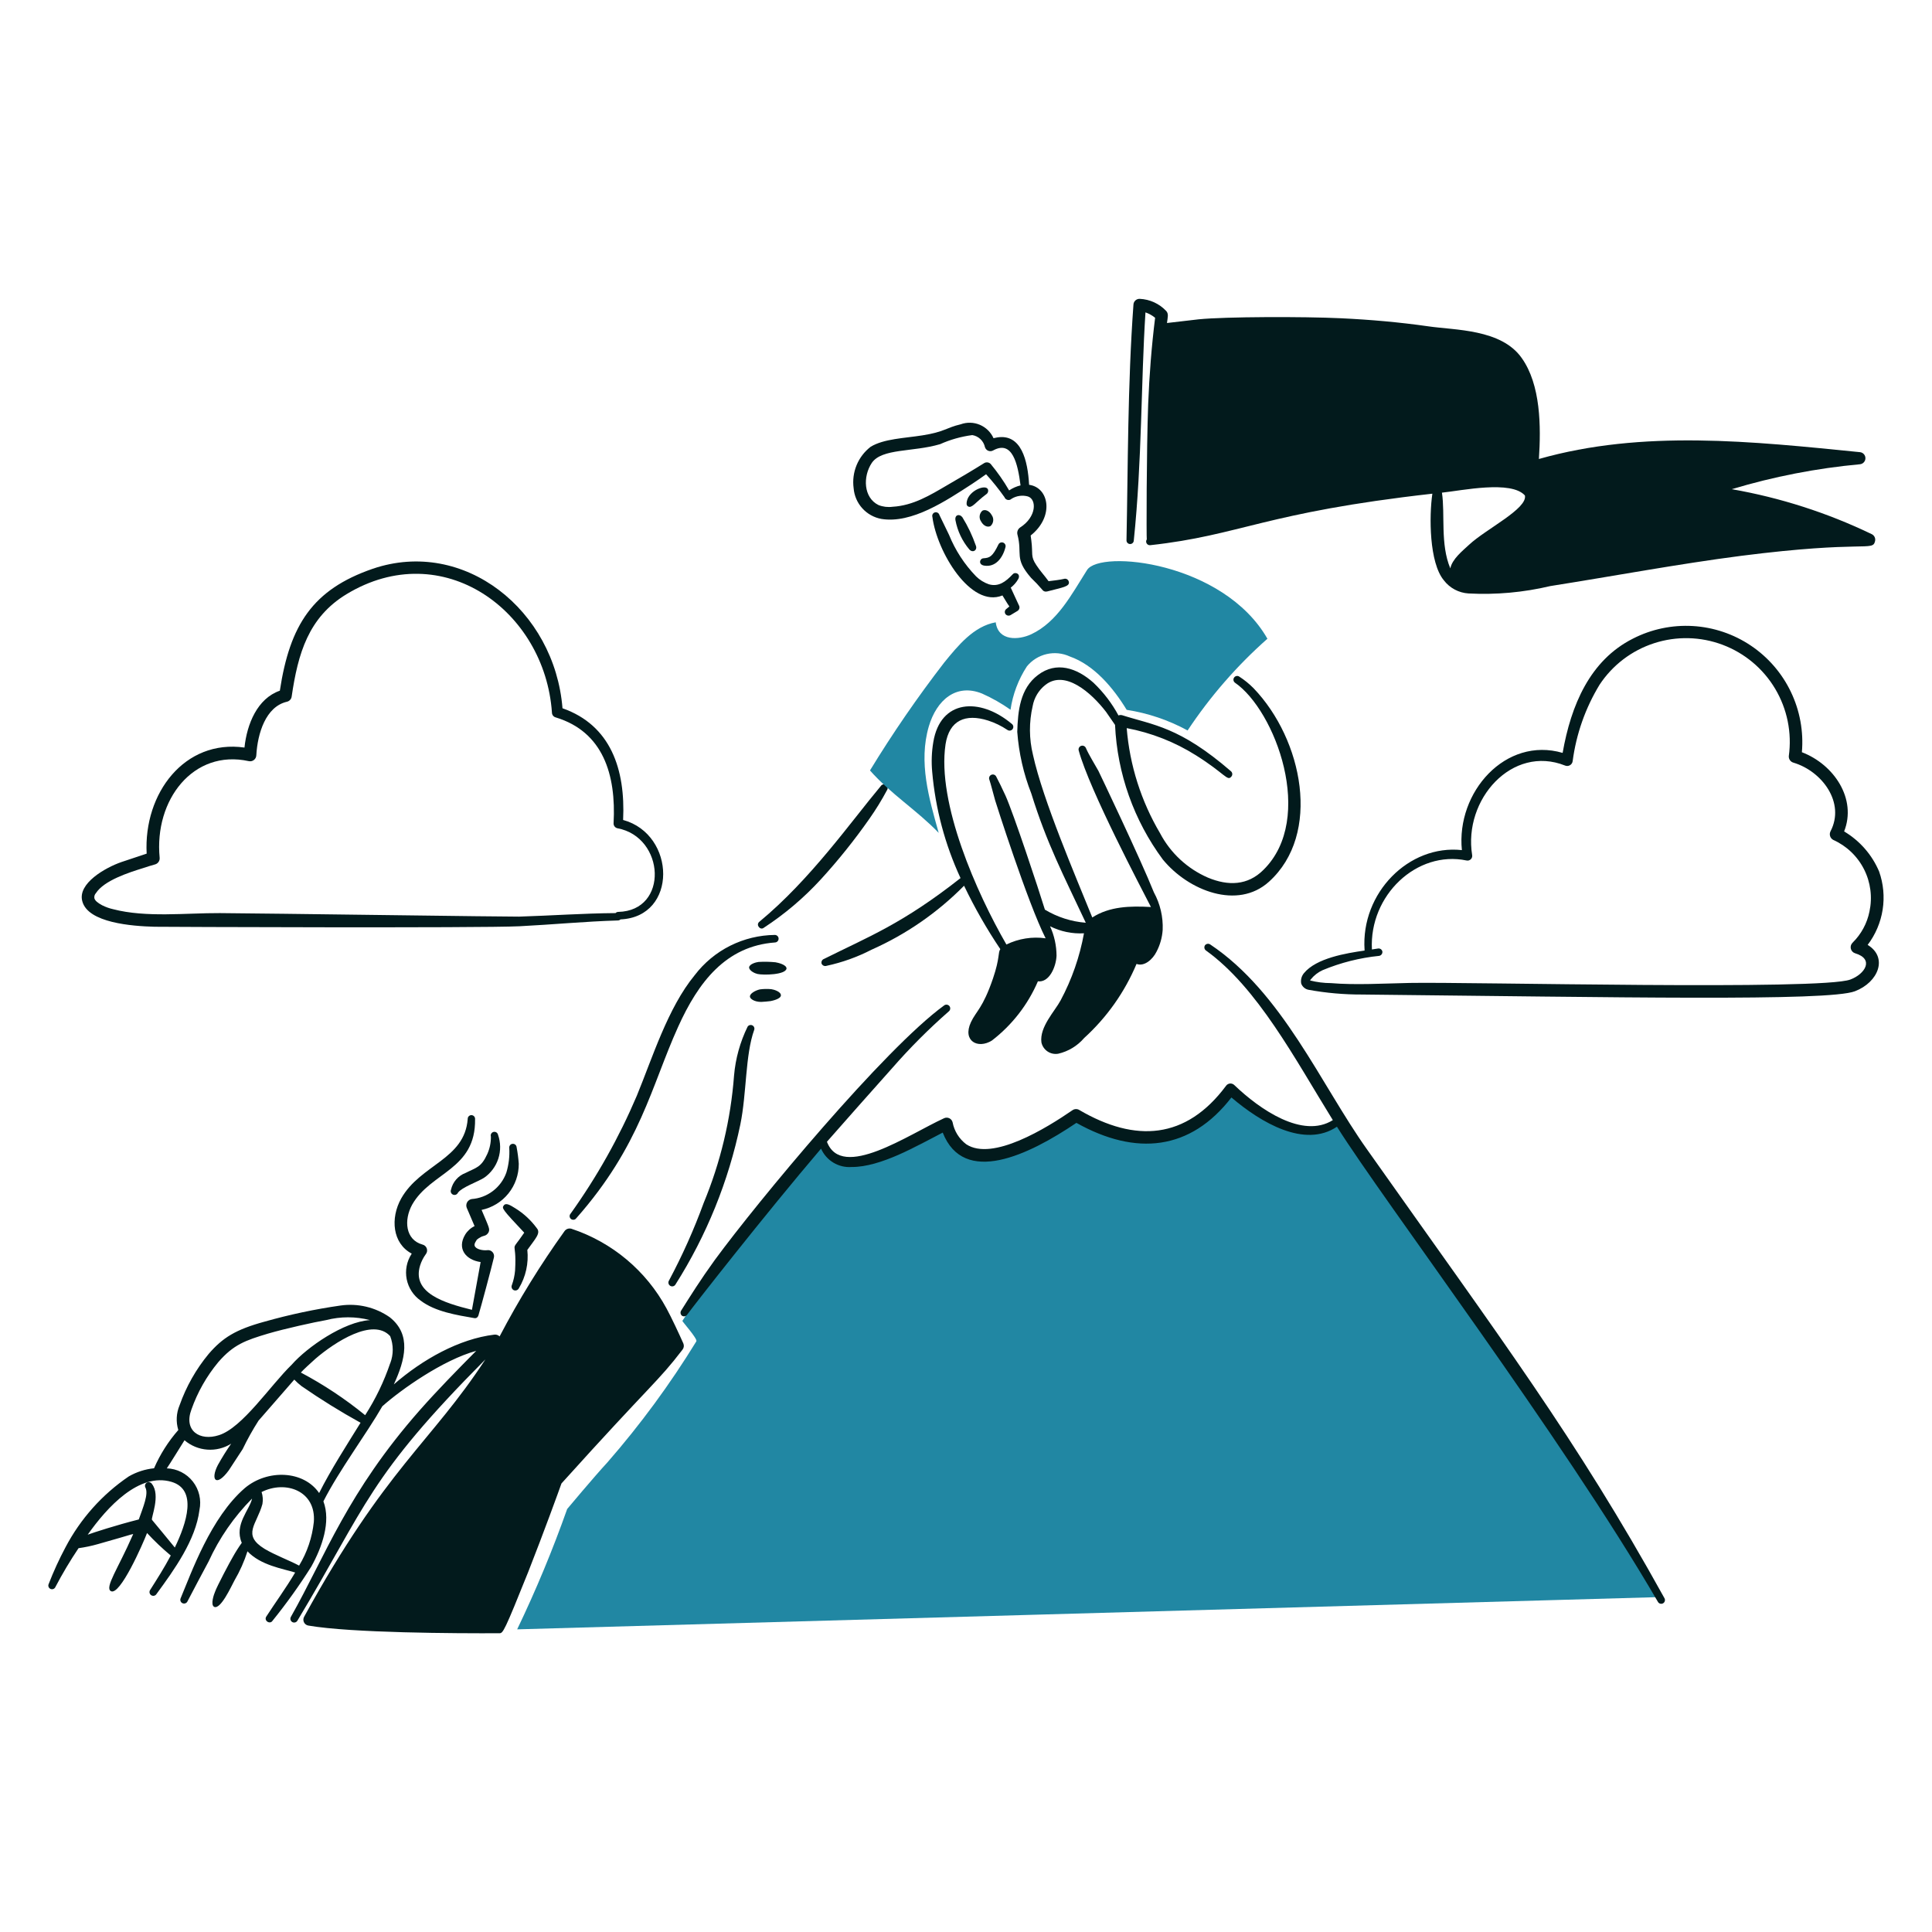 <?xml version="1.0" encoding="utf-8"?>
<svg xmlns="http://www.w3.org/2000/svg" width="124" height="124" viewBox="0 0 124 124" fill="none">
<path d="M33.193 104.575C34.401 102.059 35.472 99.48 36.403 96.85C36.403 96.85 38.102 94.815 38.993 93.85C41.107 91.426 43.014 88.83 44.694 86.088C44.783 85.926 43.771 84.804 43.797 84.777C47.641 78.871 50.271 76.482 52.601 73.271C54.479 76.029 58.58 73.858 60.723 72.422C62.149 76.452 66.869 73.051 69.067 71.635C69.809 72.256 70.721 72.639 71.684 72.736C72.587 72.998 73.524 73.122 74.464 73.103C76.215 72.925 78.014 71.425 79.042 70.077C80.124 71.472 81.709 72.386 83.457 72.626C83.919 72.706 84.392 72.683 84.844 72.558C85.295 72.434 85.714 72.212 86.069 71.908C87.921 74.829 90.023 77.529 91.985 80.377C93.852 83.12 95.643 85.941 97.565 88.658C100.685 93.095 104.089 97.563 106.391 102.508L33.193 104.575Z" fill="#2187A3"/>
<path d="M65.389 38.837L64.872 37.716C65.06 37.573 65.219 37.394 65.338 37.189C65.549 36.847 65.171 36.673 65.003 36.853C64.549 37.336 64.094 37.682 63.464 37.5C63.157 37.393 62.878 37.22 62.646 36.992C61.901 36.223 61.312 35.318 60.91 34.326C60.879 34.264 60.32 33.108 60.29 33.046C60.282 33.016 60.267 32.989 60.248 32.965C60.228 32.94 60.204 32.92 60.177 32.906C60.15 32.891 60.12 32.882 60.089 32.879C60.059 32.876 60.028 32.879 59.998 32.888C59.968 32.897 59.941 32.912 59.917 32.931C59.893 32.951 59.874 32.975 59.859 33.003C59.845 33.03 59.836 33.06 59.834 33.091C59.831 33.122 59.835 33.153 59.844 33.182C60.129 35.408 62.302 39.049 64.339 38.217C64.496 38.461 64.624 38.705 64.784 38.925L64.599 39.077C64.572 39.095 64.549 39.118 64.531 39.145C64.513 39.172 64.501 39.202 64.495 39.234C64.489 39.266 64.49 39.299 64.497 39.33C64.504 39.362 64.518 39.392 64.537 39.418C64.577 39.468 64.636 39.501 64.7 39.51C64.765 39.519 64.83 39.503 64.883 39.465L65.302 39.213C65.333 39.195 65.36 39.17 65.381 39.141C65.402 39.112 65.418 39.079 65.426 39.044C65.434 39.009 65.435 38.972 65.428 38.937C65.422 38.901 65.409 38.868 65.389 38.837Z" fill="#021A1C"/>
<path d="M61.323 33.389C61.453 34.081 61.76 34.728 62.214 35.266C62.442 35.518 62.754 35.3 62.629 35.01C62.409 34.377 62.12 33.77 61.768 33.2C61.584 32.954 61.264 33.039 61.323 33.389Z" fill="#021A1C"/>
<path d="M63.162 36.301C63.883 36.425 64.356 35.822 64.531 35.126C64.549 35.068 64.545 35.006 64.52 34.951C64.494 34.896 64.449 34.852 64.393 34.829C64.337 34.805 64.274 34.804 64.217 34.824C64.16 34.845 64.113 34.886 64.085 34.94C63.698 35.746 63.512 35.803 63.12 35.832C62.871 35.847 62.778 36.235 63.162 36.301Z" fill="#021A1C"/>
<path d="M68.59 37.307C68.569 37.247 68.526 37.197 68.469 37.168C68.412 37.139 68.346 37.135 68.285 37.155C68.03 37.217 67.584 37.267 67.299 37.302C67.051 36.956 66.741 36.625 66.513 36.269C66.126 35.688 66.308 35.577 66.193 34.69C66.179 34.585 66.161 34.475 66.15 34.37C67.674 33.164 67.345 31.292 66.05 31.115C65.963 29.544 65.547 27.824 63.997 28.077C63.923 28.089 63.839 28.109 63.766 28.124C63.592 27.737 63.278 27.43 62.887 27.264C62.496 27.099 62.057 27.088 61.658 27.233C60.732 27.449 60.621 27.719 59.214 27.941C58.042 28.127 56.728 28.158 55.879 28.676C55.48 28.984 55.168 29.392 54.977 29.858C54.785 30.325 54.72 30.834 54.788 31.334C54.826 31.814 55.022 32.267 55.344 32.623C55.666 32.98 56.098 33.22 56.571 33.306C58.523 33.624 60.732 32.135 62.387 31.061C62.691 30.862 62.99 30.652 63.289 30.438C63.711 30.903 64.104 31.393 64.467 31.906C64.483 31.95 64.51 31.99 64.545 32.021C64.58 32.052 64.623 32.074 64.669 32.085C64.715 32.095 64.763 32.094 64.808 32.081C64.853 32.068 64.894 32.043 64.928 32.01C65.083 31.915 65.257 31.853 65.437 31.828C65.617 31.803 65.801 31.815 65.976 31.864C66.55 32.05 66.534 33.181 65.473 33.856C65.402 33.905 65.348 33.973 65.317 34.053C65.287 34.132 65.28 34.219 65.3 34.302C65.64 35.575 65.069 35.813 66.176 37.087C66.425 37.324 66.662 37.574 66.884 37.837C66.918 37.889 66.968 37.93 67.026 37.952C67.084 37.974 67.148 37.977 67.209 37.961C68.182 37.7 68.714 37.651 68.59 37.307ZM63.582 29.777C63.526 29.72 63.452 29.685 63.372 29.677C63.293 29.669 63.214 29.69 63.148 29.735C62.417 30.193 61.512 30.727 60.819 31.125C59.681 31.792 58.614 32.446 57.289 32.525C56.983 32.566 56.67 32.529 56.382 32.415C55.417 31.937 55.372 30.589 55.952 29.713C56.593 28.765 58.595 29.024 60.337 28.508C60.993 28.214 61.689 28.018 62.403 27.925C62.6 27.957 62.783 28.047 62.928 28.185C63.073 28.323 63.173 28.501 63.215 28.696C63.231 28.749 63.258 28.798 63.296 28.839C63.333 28.88 63.38 28.912 63.431 28.933C63.483 28.953 63.539 28.961 63.594 28.956C63.649 28.952 63.703 28.935 63.751 28.906C64.979 28.235 65.325 29.766 65.5 31.153C65.239 31.216 64.991 31.326 64.768 31.476C64.421 30.877 64.024 30.309 63.582 29.777Z" fill="#021A1C"/>
<path d="M56.539 50.441C54.617 52.735 52.04 56.432 48.741 59.157C48.485 59.359 48.8 59.732 49.024 59.545C50.368 58.667 51.597 57.624 52.682 56.441C53.808 55.209 54.852 53.906 55.808 52.539C56.219 51.954 56.593 51.344 56.93 50.714C56.966 50.662 56.98 50.598 56.969 50.536C56.958 50.473 56.923 50.418 56.871 50.382C56.819 50.346 56.755 50.332 56.693 50.343C56.631 50.354 56.575 50.39 56.539 50.441Z" fill="#021A1C"/>
<path d="M76.223 46.883C75.006 46.219 73.682 45.771 72.312 45.559C71.444 44.133 70.214 42.679 68.662 42.134C68.197 41.919 67.674 41.865 67.174 41.981C66.675 42.097 66.229 42.376 65.906 42.774C65.36 43.614 65.002 44.562 64.857 45.553C64.285 45.148 63.673 44.8 63.032 44.515C61.375 43.844 60.118 44.919 59.613 46.623C58.942 48.925 59.623 51.232 60.248 53.456C58.853 52.003 57.174 50.965 55.837 49.449C57.298 47.054 58.889 44.742 60.604 42.521C61.496 41.425 62.498 40.193 63.908 39.941C64.066 41.169 65.387 41.084 66.19 40.707C67.873 39.915 68.78 38.142 69.766 36.59C70.6 35.253 78.529 36.065 81.346 40.996C79.389 42.726 77.667 44.705 76.223 46.883Z" fill="#2187A3"/>
<path d="M63.289 31.729C63.343 31.697 63.384 31.648 63.406 31.59C63.428 31.532 63.429 31.468 63.409 31.409C63.265 31.06 62.191 31.485 62.056 32.169C62.031 32.299 62.015 32.43 62.129 32.5C62.372 32.65 62.598 32.248 63.289 31.729Z" fill="#021A1C"/>
<path d="M63.049 32.779C63.235 32.671 63.505 32.79 63.652 33.063C63.726 33.168 63.76 33.297 63.746 33.425C63.733 33.553 63.673 33.672 63.579 33.76C63.385 33.871 63.117 33.745 62.97 33.472C62.896 33.367 62.863 33.238 62.877 33.111C62.892 32.983 62.953 32.865 63.049 32.779Z" fill="#021A1C"/>
<path d="M80.459 44.174C80.179 43.891 79.87 43.639 79.536 43.424C79.484 43.389 79.42 43.377 79.359 43.389C79.298 43.401 79.243 43.436 79.208 43.487C79.172 43.538 79.158 43.602 79.168 43.663C79.179 43.725 79.213 43.78 79.263 43.817C81.842 45.59 84.452 52.528 81.088 55.832C80.081 56.84 78.828 56.87 77.527 56.328C76.207 55.755 75.123 54.749 74.454 53.476C73.239 51.419 72.507 49.113 72.314 46.732C73.889 47.029 75.394 47.62 76.751 48.473C78.632 49.654 78.774 50.165 79.032 49.842C79.053 49.818 79.069 49.79 79.079 49.76C79.088 49.729 79.092 49.698 79.09 49.666C79.087 49.634 79.079 49.603 79.064 49.575C79.05 49.547 79.03 49.522 79.006 49.501C75.689 46.633 74.019 46.541 72.026 45.905C71.946 45.882 71.862 45.887 71.786 45.919C71.366 45.141 70.827 44.435 70.188 43.825C69.109 42.858 67.793 42.433 66.622 43.321C65.467 44.189 65.328 45.641 65.29 46.971C65.39 48.329 65.694 49.664 66.192 50.931C67.193 54.155 68.258 56.17 69.688 59.224C68.76 59.151 67.862 58.864 67.064 58.383C66.665 57.078 65.052 52.214 64.534 51.063C64.307 50.56 64.1 50.154 63.946 49.857C63.921 49.798 63.874 49.751 63.815 49.726C63.755 49.702 63.689 49.702 63.63 49.727C63.571 49.752 63.524 49.799 63.499 49.858C63.475 49.917 63.475 49.984 63.5 50.043C63.608 50.366 63.715 50.824 63.872 51.374C63.892 51.45 65.958 57.946 67.11 60.222C66.251 60.101 65.374 60.24 64.594 60.621C62.691 57.328 60.12 51.54 60.688 47.763C60.93 46.233 61.956 45.782 63.421 46.247C63.857 46.388 64.272 46.59 64.653 46.845C64.678 46.864 64.707 46.877 64.737 46.885C64.768 46.893 64.799 46.895 64.831 46.891C64.862 46.886 64.892 46.876 64.919 46.86C64.946 46.844 64.97 46.823 64.989 46.798C65.008 46.773 65.021 46.744 65.029 46.713C65.037 46.683 65.039 46.651 65.034 46.62C65.03 46.589 65.02 46.559 65.004 46.532C64.988 46.505 64.967 46.481 64.942 46.462C62.873 44.726 60.353 44.894 59.902 47.627C59.795 48.258 59.771 48.9 59.83 49.538C60.037 51.9 60.653 54.207 61.649 56.358C57.918 59.297 55.733 60.124 52.894 61.542C52.833 61.562 52.782 61.605 52.751 61.662C52.721 61.718 52.714 61.785 52.731 61.847C52.757 61.907 52.804 61.955 52.863 61.981C52.923 62.007 52.99 62.01 53.051 61.988C54.054 61.773 55.024 61.425 55.936 60.955C58.155 59.969 60.17 58.576 61.876 56.848C62.552 58.259 63.329 59.619 64.202 60.917C64.041 61.149 64.187 61.461 63.731 62.804C63.072 64.726 62.657 64.881 62.315 65.61C61.757 66.815 62.763 67.346 63.662 66.784C64.955 65.79 65.972 64.481 66.615 62.983C67.343 63.075 67.779 62.061 67.811 61.341C67.808 60.688 67.666 60.042 67.394 59.449C68.067 59.788 68.819 59.944 69.572 59.901C69.3 61.405 68.794 62.858 68.073 64.205C67.707 64.894 66.709 65.912 66.84 66.901C66.89 67.139 67.031 67.348 67.233 67.484C67.434 67.62 67.681 67.672 67.921 67.63C68.568 67.48 69.15 67.128 69.583 66.623C71.037 65.302 72.184 63.679 72.945 61.867C73.452 62.056 73.987 61.566 74.224 61.09C74.454 60.655 74.589 60.176 74.623 59.685C74.658 58.845 74.463 58.011 74.059 57.274C73.191 55.104 70.532 49.538 70.498 49.475C70.263 49.048 69.895 48.467 69.696 48.012C69.673 47.954 69.628 47.907 69.571 47.88C69.514 47.854 69.449 47.85 69.39 47.871C69.33 47.891 69.281 47.933 69.252 47.989C69.223 48.045 69.216 48.109 69.234 48.17C69.94 50.747 73.302 57.098 73.87 58.214C72.522 58.139 71.218 58.172 70.105 58.885C69.046 56.266 66.938 51.364 66.298 48.443C66.047 47.419 66.041 46.35 66.278 45.322C66.374 44.782 66.665 44.296 67.097 43.958C68.345 42.976 70.026 44.437 70.988 45.689C71.085 45.842 71.392 46.259 71.566 46.526C71.707 49.648 72.775 52.657 74.635 55.168C76.285 57.176 79.436 58.406 81.442 56.594C84.837 53.535 83.616 47.464 80.459 44.174Z" fill="#021A1C"/>
<path d="M29.394 76.548C29.647 76.202 30.62 75.869 31.061 75.598C31.495 75.301 31.819 74.868 31.982 74.367C32.145 73.867 32.139 73.326 31.963 72.829C31.957 72.798 31.944 72.769 31.925 72.743C31.907 72.716 31.883 72.694 31.856 72.678C31.829 72.661 31.798 72.65 31.767 72.645C31.735 72.64 31.703 72.642 31.672 72.65C31.641 72.659 31.612 72.673 31.587 72.692C31.562 72.712 31.541 72.737 31.525 72.765C31.51 72.793 31.5 72.824 31.497 72.855C31.494 72.887 31.497 72.919 31.507 72.95C31.513 73.334 31.434 73.715 31.276 74.066C30.883 74.934 30.572 74.93 29.881 75.282C29.649 75.369 29.442 75.512 29.279 75.699C29.116 75.886 29.002 76.11 28.948 76.352C28.922 76.412 28.921 76.478 28.944 76.539C28.968 76.599 29.014 76.647 29.073 76.673C29.133 76.699 29.2 76.7 29.26 76.677C29.32 76.653 29.368 76.607 29.394 76.548Z" fill="#021A1C"/>
<path d="M33.157 73.627C33.151 73.565 33.121 73.507 33.073 73.467C33.025 73.427 32.962 73.407 32.9 73.413C32.837 73.418 32.779 73.448 32.739 73.497C32.699 73.545 32.679 73.607 32.685 73.67C32.718 74.206 32.655 74.744 32.499 75.259C32.333 75.728 32.033 76.138 31.637 76.44C31.242 76.742 30.767 76.922 30.27 76.958C30.21 76.969 30.153 76.993 30.103 77.029C30.053 77.064 30.012 77.11 29.982 77.163C29.952 77.217 29.934 77.276 29.929 77.337C29.925 77.398 29.933 77.459 29.955 77.516L30.459 78.694C30.209 78.814 30 79.004 29.856 79.24C29.317 80.137 29.888 80.864 30.848 81.002L30.29 84.067C28.495 83.623 26.428 82.985 26.961 81.227C27.043 80.966 27.167 80.719 27.328 80.498C27.369 80.447 27.397 80.386 27.408 80.321C27.419 80.257 27.413 80.19 27.392 80.128C27.37 80.066 27.334 80.011 27.285 79.967C27.236 79.923 27.177 79.892 27.113 79.878C26.018 79.573 25.908 78.311 26.453 77.318C27.64 75.218 30.545 75.081 30.491 71.822C30.493 71.79 30.488 71.758 30.477 71.728C30.467 71.698 30.45 71.67 30.428 71.647C30.406 71.623 30.38 71.605 30.35 71.592C30.321 71.579 30.29 71.572 30.258 71.572C30.226 71.571 30.194 71.577 30.164 71.59C30.135 71.602 30.108 71.62 30.086 71.643C30.063 71.666 30.046 71.693 30.034 71.723C30.023 71.753 30.018 71.785 30.019 71.817C29.82 74.428 26.996 74.721 25.75 76.92C25.041 78.188 25.186 79.806 26.426 80.46L26.411 80.486C26.103 80.964 25.993 81.542 26.102 82.099C26.212 82.656 26.533 83.15 26.998 83.476C27.941 84.194 29.334 84.406 30.433 84.598C30.586 84.628 30.691 84.544 30.735 84.326C30.881 83.843 31.529 81.435 31.7 80.707C31.714 80.645 31.713 80.581 31.697 80.52C31.681 80.46 31.65 80.404 31.607 80.358C31.564 80.311 31.511 80.276 31.451 80.256C31.392 80.235 31.328 80.23 31.266 80.24C31.002 80.271 30.535 80.188 30.463 79.952C30.419 79.809 30.579 79.629 30.605 79.564C30.69 79.493 30.784 79.433 30.883 79.385C31.038 79.302 31.215 79.34 31.355 79.097C31.448 78.876 31.412 78.837 30.909 77.655C31.588 77.513 32.197 77.139 32.632 76.599C33.067 76.059 33.301 75.385 33.296 74.691C33.27 74.334 33.224 73.979 33.157 73.627Z" fill="#021A1C"/>
<path d="M33.647 79.116C32.214 77.599 32.21 77.545 32.325 77.38C32.461 77.176 32.723 77.331 33.069 77.548C33.607 77.88 34.075 78.313 34.449 78.822C34.732 79.144 34.36 79.497 33.845 80.222C33.937 81.082 33.745 81.947 33.3 82.688C33.27 82.746 33.219 82.79 33.158 82.812C33.096 82.833 33.029 82.83 32.969 82.803C32.912 82.774 32.867 82.724 32.846 82.663C32.824 82.603 32.827 82.536 32.854 82.477C32.962 82.177 33.031 81.865 33.059 81.547C33.184 79.36 32.643 80.576 33.647 79.116Z" fill="#021A1C"/>
<path d="M36.978 78.199C41.104 73.534 41.796 69.718 43.518 65.917C44.82 63.026 46.591 60.719 49.748 60.489C49.81 60.485 49.869 60.456 49.91 60.41C49.952 60.363 49.974 60.303 49.972 60.24C49.971 60.178 49.944 60.118 49.9 60.075C49.855 60.031 49.795 60.007 49.733 60.006C48.736 60.017 47.756 60.254 46.865 60.7C45.974 61.146 45.197 61.79 44.593 62.582C42.857 64.686 41.865 67.922 40.87 70.332C39.734 73.001 38.31 75.537 36.621 77.896C36.6 77.919 36.584 77.946 36.573 77.976C36.562 78.005 36.558 78.037 36.56 78.068C36.562 78.1 36.57 78.131 36.584 78.159C36.598 78.187 36.618 78.212 36.642 78.233C36.666 78.253 36.694 78.268 36.724 78.278C36.754 78.287 36.786 78.29 36.817 78.287C36.848 78.284 36.879 78.275 36.906 78.26C36.934 78.245 36.958 78.224 36.978 78.199Z" fill="#021A1C"/>
<path d="M48.614 62.511C48.981 62.596 50.431 62.573 50.481 62.16C50.481 61.915 49.934 61.788 49.773 61.761C49.41 61.725 49.046 61.718 48.682 61.74C48.527 61.759 48.105 61.87 48.079 62.086C48.079 62.31 48.47 62.482 48.614 62.511Z" fill="#021A1C"/>
<path d="M48.856 64.305C48.966 64.3 49.374 64.27 49.459 64.252C49.545 64.234 50.092 64.128 50.12 63.895C50.139 63.647 49.663 63.507 49.5 63.487C49.256 63.464 49.009 63.469 48.766 63.502C48.456 63.574 48.09 63.792 48.137 63.985C48.148 64.091 48.389 64.305 48.856 64.305Z" fill="#021A1C"/>
<path d="M47.981 65.897C47.501 66.879 47.207 67.94 47.113 69.028C46.902 71.843 46.244 74.605 45.162 77.212C44.537 78.923 43.792 80.588 42.933 82.195C42.9 82.25 42.891 82.317 42.907 82.379C42.923 82.442 42.964 82.496 43.019 82.528C43.075 82.561 43.141 82.571 43.204 82.555C43.267 82.539 43.32 82.498 43.353 82.443C45.347 79.296 46.758 75.816 47.517 72.169C47.925 70.192 47.827 67.705 48.408 66.093C48.426 66.038 48.422 65.979 48.399 65.926C48.376 65.873 48.334 65.831 48.281 65.807C48.229 65.783 48.169 65.779 48.114 65.795C48.059 65.812 48.012 65.848 47.981 65.897Z" fill="#021A1C"/>
<path d="M17.961 44.33C18.604 40.109 20.061 37.839 23.919 36.506C29.795 34.503 35.6 39.172 36.102 45.458C39.193 46.545 40.148 49.364 39.993 52.627C43.393 53.557 43.507 58.848 39.826 59.009C39.779 59.054 39.717 59.078 39.652 59.077C37.555 59.139 35.441 59.344 33.344 59.449C30.81 59.573 10.466 59.491 9.917 59.481C8.483 59.443 5.639 59.233 5.281 57.839C4.971 56.698 6.769 55.683 7.793 55.328C8.181 55.196 9.256 54.84 9.413 54.788C9.209 50.906 11.852 47.437 15.691 47.98C15.849 46.47 16.517 44.831 17.961 44.33ZM39.506 58.604C39.528 58.58 39.555 58.561 39.585 58.547C39.615 58.534 39.647 58.528 39.68 58.528C42.941 58.456 42.688 53.722 39.622 53.158C39.552 53.142 39.489 53.101 39.445 53.044C39.401 52.986 39.378 52.915 39.381 52.843C39.554 49.693 38.693 46.964 35.673 46.046C35.603 46.029 35.541 45.99 35.496 45.934C35.451 45.877 35.426 45.808 35.425 45.736C34.975 39.194 28.401 34.397 22.23 38.142C19.791 39.63 19.125 41.945 18.721 44.698C18.712 44.779 18.678 44.855 18.623 44.916C18.569 44.977 18.497 45.02 18.417 45.039C17.053 45.353 16.53 47.077 16.451 48.474C16.449 48.532 16.434 48.59 16.408 48.643C16.381 48.696 16.343 48.742 16.296 48.778C16.25 48.814 16.196 48.839 16.138 48.852C16.08 48.865 16.021 48.864 15.963 48.851C12.407 48.072 9.887 51.339 10.247 55.051C10.256 55.147 10.231 55.242 10.176 55.321C10.121 55.4 10.04 55.457 9.947 55.481C9.699 55.55 9.444 55.628 9.198 55.712C8.264 56.002 6.682 56.507 6.156 57.324C6.116 57.366 6.087 57.417 6.069 57.472C6.052 57.528 6.048 57.587 6.056 57.644C6.093 57.806 6.271 57.948 6.552 58.1C6.78 58.215 7.021 58.302 7.271 58.357C9.379 58.904 11.928 58.595 14.109 58.605C16.936 58.62 32.795 58.846 33.314 58.831C35.383 58.767 37.439 58.62 39.506 58.604Z" fill="#021A1C"/>
<path d="M100.293 48.322C100.831 45.264 102.041 42.383 104.804 40.989C105.991 40.381 107.319 40.102 108.65 40.18C109.982 40.259 111.268 40.693 112.375 41.437C113.482 42.181 114.37 43.208 114.945 44.412C115.521 45.615 115.764 46.95 115.649 48.279C117.726 49.074 119.183 51.285 118.36 53.363C119.363 53.959 120.15 54.859 120.605 55.933C120.883 56.718 120.961 57.56 120.833 58.382C120.704 59.205 120.374 59.982 119.87 60.645C121.19 61.451 120.564 63.043 119.052 63.621C117.345 64.278 103.751 63.999 87.424 63.831C86.268 63.835 85.115 63.733 83.978 63.526C83.874 63.505 83.777 63.458 83.697 63.389C83.616 63.32 83.554 63.232 83.516 63.133C83.493 63.016 83.496 62.894 83.526 62.778C83.556 62.662 83.612 62.554 83.689 62.462C84.485 61.489 86.409 61.177 87.581 61.009V60.971C87.333 57.307 90.426 54.19 93.827 54.562C93.451 50.84 96.631 47.255 100.293 48.322ZM84.088 62.93C84.522 63.04 84.968 63.096 85.415 63.098C86.97 63.231 88.835 63.121 90.486 63.087C94.37 63.014 116.931 63.575 118.764 62.867C119.694 62.519 120.314 61.559 119.068 61.184C118.999 61.163 118.937 61.125 118.888 61.072C118.839 61.02 118.805 60.956 118.789 60.886C118.773 60.816 118.776 60.743 118.797 60.675C118.819 60.606 118.858 60.545 118.911 60.496C119.459 59.954 119.834 59.26 119.986 58.504C120.184 57.586 120.061 56.629 119.637 55.791C119.213 54.954 118.514 54.288 117.657 53.905C117.564 53.854 117.493 53.768 117.461 53.667C117.429 53.565 117.437 53.455 117.484 53.359C118.447 51.525 116.951 49.496 115.104 48.948C115.013 48.922 114.935 48.866 114.881 48.788C114.828 48.711 114.802 48.617 114.81 48.524C115.016 47.029 114.708 45.508 113.937 44.211C113.166 42.914 111.977 41.918 110.565 41.386C109.152 40.853 107.601 40.817 106.166 41.282C104.73 41.747 103.496 42.686 102.664 43.946C101.753 45.444 101.164 47.117 100.936 48.856C100.929 48.91 100.909 48.961 100.879 49.006C100.848 49.051 100.808 49.089 100.761 49.115C100.713 49.142 100.661 49.158 100.607 49.161C100.552 49.165 100.498 49.155 100.448 49.134C97.058 47.785 93.911 51.304 94.485 54.877C94.494 54.925 94.492 54.976 94.477 55.023C94.462 55.07 94.436 55.113 94.401 55.148C94.365 55.183 94.322 55.208 94.275 55.222C94.227 55.236 94.177 55.239 94.128 55.228C90.931 54.562 87.873 57.466 88.052 60.939C88.194 60.918 88.325 60.898 88.451 60.877C88.513 60.869 88.575 60.884 88.626 60.92C88.677 60.956 88.712 61.01 88.724 61.071C88.732 61.134 88.716 61.198 88.678 61.249C88.641 61.301 88.586 61.336 88.524 61.349C87.275 61.475 86.05 61.784 84.89 62.267C84.594 62.401 84.333 62.604 84.13 62.859C84.104 62.885 84.088 62.906 84.088 62.93Z" fill="#021A1C"/>
<path d="M43.858 86.223C43.592 85.624 43.104 84.577 42.782 83.984C41.474 81.562 39.291 79.731 36.678 78.865C36.597 78.841 36.511 78.842 36.431 78.869C36.351 78.897 36.281 78.948 36.232 79.017C34.687 81.17 33.294 83.428 32.065 85.775C32.022 85.732 31.97 85.7 31.913 85.68C31.856 85.659 31.795 85.653 31.735 85.659C29.472 85.929 27.123 87.247 25.277 88.854C26.004 87.273 26.424 85.659 25.013 84.542C24.092 83.901 22.962 83.633 21.851 83.792C20.208 84.027 18.582 84.373 16.985 84.825C15.119 85.334 14.291 85.857 13.393 86.897C12.581 87.878 11.949 88.995 11.525 90.196C11.313 90.699 11.284 91.26 11.444 91.782C10.801 92.515 10.276 93.344 9.887 94.237C9.314 94.295 8.761 94.474 8.263 94.761C6.557 95.92 5.163 97.482 4.204 99.308C3.797 100.071 3.436 100.858 3.124 101.664C3.111 101.692 3.103 101.723 3.102 101.754C3.1 101.785 3.105 101.816 3.116 101.845C3.138 101.904 3.182 101.952 3.239 101.979C3.296 102.005 3.361 102.008 3.42 101.986C3.479 101.965 3.527 101.92 3.553 101.863C4.003 101.004 4.5 100.171 5.041 99.366C5.46 99.308 5.875 99.221 6.281 99.105C8.815 98.398 8.575 98.387 8.507 98.553C7.583 100.668 6.712 101.883 7.112 102.12C7.697 102.465 9.187 99.051 9.438 98.392C9.913 98.907 10.421 99.389 10.96 99.837C10.543 100.623 10.065 101.372 9.644 102.036C9.624 102.063 9.61 102.092 9.602 102.124C9.594 102.156 9.593 102.189 9.598 102.221C9.604 102.254 9.615 102.284 9.633 102.312C9.651 102.34 9.674 102.363 9.7 102.382C9.727 102.4 9.758 102.413 9.79 102.419C9.822 102.426 9.855 102.426 9.887 102.419C9.919 102.412 9.949 102.399 9.976 102.38C10.003 102.361 10.026 102.337 10.043 102.309C11.194 100.737 12.559 98.84 12.801 96.915C12.868 96.599 12.865 96.271 12.792 95.955C12.719 95.64 12.578 95.344 12.378 95.089C12.178 94.834 11.925 94.626 11.636 94.48C11.347 94.334 11.03 94.252 10.706 94.242C10.806 94.11 11.787 92.528 11.842 92.438C12.252 92.79 12.764 93.001 13.303 93.04C13.842 93.08 14.379 92.947 14.837 92.659C14.528 93.103 14.242 93.562 13.98 94.035C13.484 94.994 13.881 95.466 14.683 94.371C14.745 94.283 15.566 93.022 15.575 93.007C15.877 92.378 16.218 91.767 16.594 91.179C16.921 90.807 18.851 88.588 18.888 88.546C19.031 88.697 19.186 88.836 19.351 88.963C20.574 89.81 21.839 90.595 23.141 91.315C22.283 92.699 21.204 94.379 20.482 95.826C19.482 94.368 17.169 94.288 15.717 95.505C13.53 97.388 12.285 100.933 11.59 102.59C11.567 102.647 11.567 102.71 11.59 102.767C11.612 102.824 11.655 102.87 11.711 102.896C11.766 102.922 11.829 102.926 11.887 102.907C11.945 102.889 11.994 102.849 12.024 102.795C12.231 102.382 13.156 100.655 13.388 100.22C14.072 98.72 15.017 97.353 16.178 96.182C16.035 96.893 15.008 97.856 15.518 99.021C15.303 99.322 15.106 99.635 14.927 99.958C14.798 100.163 13.912 101.835 13.804 102.16C13.742 102.296 13.489 103.002 13.746 103.131C14.16 103.32 14.83 101.842 15.052 101.431C15.397 100.842 15.676 100.216 15.884 99.566C16.726 100.465 18.15 100.682 18.944 100.927C18.349 101.935 17.65 102.888 17.094 103.75C16.914 104.019 17.331 104.283 17.493 104.022C18.388 102.914 19.218 101.755 19.978 100.55C20.66 99.325 21.252 97.672 20.757 96.359C21.76 94.375 23.543 91.998 24.539 90.257C25.759 89.171 28.441 87.281 30.564 86.701C29.316 87.959 28.093 89.207 26.929 90.524C22.295 95.794 20.915 99.801 18.669 103.776C18.637 103.832 18.629 103.898 18.646 103.96C18.662 104.022 18.703 104.075 18.759 104.107C18.814 104.139 18.881 104.147 18.942 104.13C19.005 104.114 19.057 104.073 19.089 104.017C23.579 96.551 23.612 94.841 31.154 87.249C27.651 92.606 24.768 94.204 19.521 103.765C19.491 103.818 19.473 103.878 19.471 103.94C19.468 104.001 19.48 104.063 19.507 104.118C19.533 104.174 19.572 104.222 19.621 104.26C19.671 104.297 19.728 104.322 19.789 104.332C22.55 104.809 29.268 104.838 32.061 104.825C32.286 104.825 32.384 104.674 33.896 100.907C34.903 98.347 35.88 95.657 36.036 95.212C41.901 88.707 42.192 88.729 43.803 86.626C43.848 86.57 43.877 86.503 43.887 86.432C43.896 86.361 43.886 86.289 43.858 86.223ZM11.005 95.108C12.685 95.604 11.977 97.755 11.22 99.324C11.034 99.088 9.761 97.555 9.755 97.547C9.675 97.445 10.322 95.97 9.755 95.249C9.74 95.221 9.719 95.197 9.694 95.177C9.669 95.157 9.64 95.143 9.609 95.135C9.578 95.126 9.546 95.124 9.515 95.128C9.483 95.133 9.453 95.143 9.425 95.159C9.398 95.175 9.373 95.196 9.354 95.221C9.334 95.247 9.32 95.276 9.312 95.307C9.304 95.338 9.303 95.37 9.308 95.401C9.313 95.433 9.324 95.463 9.341 95.49C9.533 95.898 9.203 96.696 8.907 97.522C7.463 97.887 5.993 98.365 5.629 98.499C6.882 96.724 8.923 94.497 11.005 95.108ZM20.142 97.685C20.037 98.676 19.714 99.632 19.197 100.484C18.554 100.142 17.655 99.811 16.984 99.411C15.506 98.504 16.485 97.847 16.843 96.531C16.888 96.275 16.87 96.01 16.789 95.762C18.333 94.984 20.299 95.688 20.142 97.687V97.685ZM18.724 87.587C17.348 88.924 15.562 91.636 14.051 92.113C12.822 92.51 11.778 91.826 12.284 90.472C12.674 89.362 13.258 88.331 14.01 87.425C14.993 86.292 15.756 86.028 17.198 85.595C18.318 85.267 20.177 84.859 20.932 84.727C21.855 84.488 22.825 84.488 23.748 84.727C22.072 84.826 19.716 86.457 18.724 87.587ZM25.044 87.493C24.647 88.667 24.107 89.788 23.436 90.83C22.154 89.784 20.772 88.867 19.31 88.093C19.489 87.892 19.937 87.487 20.244 87.21C21.48 86.145 23.939 84.544 25.043 85.757C25.26 86.315 25.261 86.933 25.048 87.493H25.044Z" fill="#021A1C"/>
<path d="M106.826 102.571C101.116 92.258 96.422 86.062 87.726 73.753C84.755 69.569 82.304 63.712 77.673 60.616C77.62 60.58 77.556 60.567 77.494 60.578C77.431 60.588 77.375 60.623 77.337 60.673C77.304 60.726 77.292 60.789 77.303 60.851C77.315 60.912 77.349 60.967 77.399 61.004C80.709 63.38 83.112 67.962 85.544 71.892C83.615 73.106 80.867 71.221 79.22 69.641C79.184 69.606 79.141 69.579 79.093 69.562C79.045 69.545 78.995 69.538 78.944 69.543C78.894 69.547 78.845 69.563 78.801 69.588C78.757 69.613 78.72 69.647 78.691 69.689C76.124 73.138 72.874 73.35 69.266 71.239C69.201 71.2 69.125 71.181 69.049 71.184C68.973 71.186 68.899 71.211 68.836 71.254C67.176 72.396 63.698 74.552 62.016 73.442C61.56 73.098 61.248 72.597 61.141 72.036C61.128 71.979 61.102 71.926 61.066 71.881C61.03 71.835 60.984 71.798 60.931 71.773C60.879 71.747 60.822 71.734 60.764 71.733C60.706 71.732 60.648 71.744 60.595 71.769C58.314 72.812 54.023 75.789 53.075 73.28C53.333 72.978 56.831 69.026 57.276 68.538C58.401 67.251 59.609 66.04 60.895 64.914C60.945 64.874 60.978 64.816 60.986 64.752C60.994 64.689 60.976 64.624 60.937 64.573C60.897 64.523 60.839 64.49 60.775 64.482C60.711 64.474 60.647 64.492 60.596 64.531C56.764 67.312 48.636 77.104 45.87 80.878C44.967 82.126 44.325 83.152 43.719 84.114C43.684 84.166 43.671 84.231 43.681 84.293C43.692 84.356 43.726 84.412 43.777 84.45C43.83 84.483 43.893 84.494 43.953 84.481C44.014 84.469 44.067 84.433 44.102 84.381C44.435 83.911 49.092 77.95 52.697 73.722C52.863 74.098 53.141 74.413 53.493 74.624C53.846 74.835 54.255 74.932 54.664 74.9C56.519 74.913 58.871 73.536 60.506 72.692C61.864 76.142 66.018 74.14 69.086 72.068C72.907 74.207 76.402 73.848 79.035 70.438C80.929 72.053 83.731 73.712 85.808 72.315C88.826 77.118 100.231 92.19 106.414 102.819C106.447 102.874 106.5 102.913 106.562 102.928C106.624 102.944 106.689 102.934 106.744 102.901C106.799 102.868 106.838 102.815 106.853 102.753C106.869 102.691 106.859 102.626 106.826 102.571Z" fill="#021A1C"/>
<path d="M120.128 34.281C117.282 32.911 114.261 31.941 111.15 31.397C113.83 30.59 116.585 30.054 119.373 29.797C119.469 29.788 119.559 29.744 119.624 29.673C119.69 29.601 119.727 29.508 119.727 29.411C119.728 29.314 119.692 29.221 119.628 29.149C119.563 29.077 119.474 29.031 119.378 29.021C112.474 28.33 105.444 27.562 98.77 29.459C98.908 27.366 98.889 24.693 97.665 22.975C96.349 21.11 93.382 21.197 91.676 20.945C89.809 20.678 87.942 20.515 86.06 20.426C83.662 20.312 78.657 20.323 76.939 20.494C76.851 20.503 75.035 20.712 74.899 20.731C74.944 20.372 75.017 20.15 74.856 19.966C74.411 19.49 73.797 19.208 73.146 19.18C73.043 19.177 72.943 19.216 72.869 19.286C72.794 19.357 72.75 19.454 72.747 19.557C72.371 24.727 72.4 29.941 72.301 34.671C72.298 34.733 72.319 34.794 72.36 34.84C72.402 34.886 72.46 34.914 72.522 34.917C72.584 34.921 72.644 34.9 72.69 34.858C72.737 34.817 72.765 34.759 72.768 34.697C73.302 29.562 73.227 24.585 73.518 20.05C73.744 20.127 73.954 20.244 74.138 20.396C73.908 22.237 73.766 24.088 73.692 25.934C73.583 28.935 73.578 34.541 73.603 34.62C73.577 34.658 73.563 34.701 73.561 34.747C73.56 34.792 73.571 34.837 73.594 34.876C73.617 34.914 73.651 34.946 73.691 34.967C73.731 34.987 73.776 34.996 73.821 34.992C79.662 34.349 81.113 32.905 91.932 31.686C91.721 33.134 91.727 36.114 92.669 37.245C92.856 37.49 93.094 37.693 93.366 37.838C93.639 37.984 93.939 38.069 94.247 38.089C96.013 38.183 97.783 38.023 99.503 37.615C103.599 36.969 107.663 36.204 111.754 35.674C119.705 34.662 120.186 35.414 120.344 34.736C120.367 34.646 120.357 34.552 120.318 34.469C120.278 34.387 120.211 34.32 120.128 34.281ZM94.289 34.963C93.865 35.358 93.205 35.88 93.085 36.481C92.43 34.925 92.758 33.009 92.547 31.62C93.826 31.487 96.986 30.81 97.872 31.8C98.052 32.651 95.369 33.954 94.289 34.963Z" fill="#021A1C"/>
</svg>